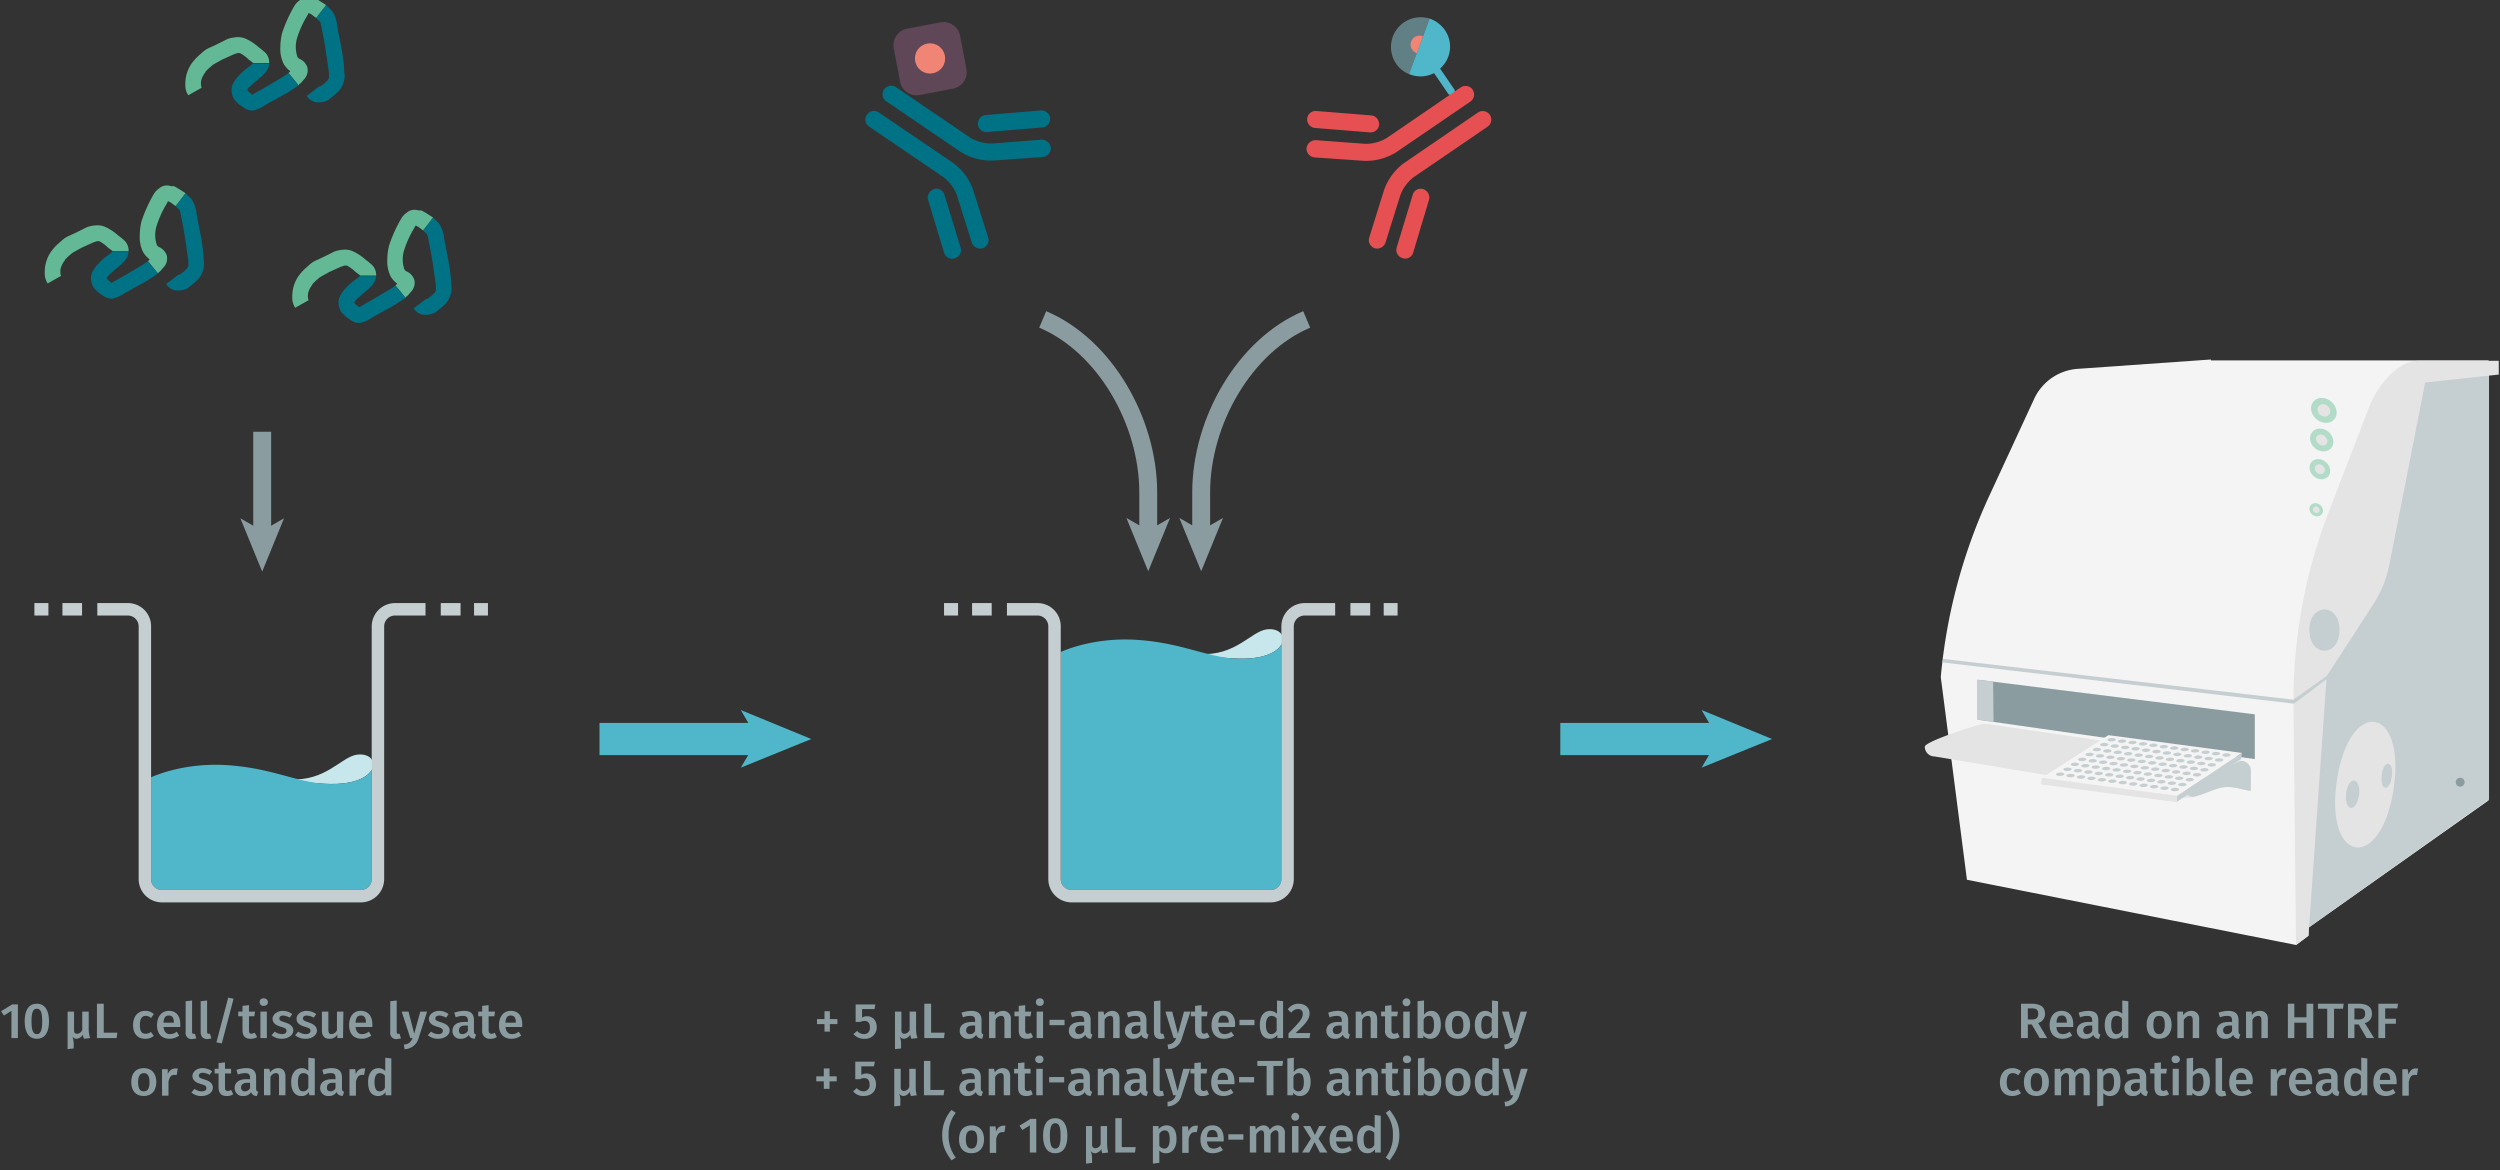 <svg id="Calque_1" data-name="Calque 1" xmlns="http://www.w3.org/2000/svg" xmlns:xlink="http://www.w3.org/1999/xlink" viewBox="0 0 698.9 327.2"><rect x="0" y="0" width="698.9" height="327.2" fill="#333333" stroke="none"/><defs><symbol id="fluorophore-donor-cryptate2_2" data-name="fluorophore-donor-cryptate2 2" viewBox="0 0 17.3 25.5"><path d="M1.8,3.3,7.7,7.5l2,1.4,6.2,4.4a8.7,8.7,0,0,1-6.2,3.9v7.2a1.1,1.1,0,0,1-2.2,0V17.1A8.5,8.5,0,0,1,0,8.6,8.9,8.9,0,0,1,1.8,3.3Z" fill="#4fb7c9"/><path d="M1.8,3.3A8.8,8.8,0,0,1,8.6,0a8.7,8.7,0,0,1,8.7,8.6,8.2,8.2,0,0,1-1.4,4.7Z" fill="#8fcfd9" opacity="0.5"/><path d="M6.3,6.5A2.7,2.7,0,0,1,8.5,5.3a2.6,2.6,0,0,1,2.6,2.6,3.4,3.4,0,0,1-.5,1.7" fill="#f08576"/></symbol><symbol id="antibody-red_2" data-name="antibody-red 2" viewBox="0 0 51.3 50.3"><path d="M21.2,50.3a2.5,2.5,0,0,1-2.5-2.5V21.5a12.1,12.1,0,0,0-2.1-6L7.5,4.1A2.7,2.7,0,0,1,8,.5a2.6,2.6,0,0,1,3.5.5l9,11.4a16.7,16.7,0,0,1,3.2,9.1V47.8A2.5,2.5,0,0,1,21.2,50.3Z" fill="#e75052"/><path d="M12.6,22.5a2.5,2.5,0,0,1-1.9-.9L.6,9.1A2.5,2.5,0,0,1,.9,5.6a2.5,2.5,0,0,1,3.5.3L14.6,18.5a2.5,2.5,0,0,1-.4,3.5A3,3,0,0,1,12.6,22.5Z" fill="#e75052"/><path d="M30.1,50.3a2.5,2.5,0,0,1-2.5-2.5V21.5a16.7,16.7,0,0,1,3.2-9.1L39.8,1A2.5,2.5,0,0,1,43.3.5a2.6,2.6,0,0,1,.4,3.6l-9,11.4a12.1,12.1,0,0,0-2.1,6V47.8A2.5,2.5,0,0,1,30.1,50.3Z" fill="#e75052"/><path d="M38.6,22.5a2.7,2.7,0,0,1-1.5-.5,2.4,2.4,0,0,1-.4-3.5L46.8,5.9a2.5,2.5,0,0,1,3.5-.3,2.4,2.4,0,0,1,.4,3.5L40.6,21.6A2.5,2.5,0,0,1,38.6,22.5Z" fill="#e75052"/></symbol><symbol id="fluorophore-acceptor-d2_2" data-name="fluorophore-acceptor-d2 2" viewBox="0 0 23.7 23.7"><path d="M22.3,15.3l-7,7a4.9,4.9,0,0,1-6.9,0l-7-7a4.9,4.9,0,0,1,0-6.9l7-7a4.9,4.9,0,0,1,6.9,0l7,7A4.9,4.9,0,0,1,22.3,15.3Z" fill="#a06590" opacity="0.4"/><circle cx="11.8" cy="11.8" r="4.4" fill="#f08576"/></symbol><symbol id="antibody-blue_2" data-name="antibody-blue 2" viewBox="0 0 51.3 50.3"><path d="M21.2,50.3a2.5,2.5,0,0,1-2.5-2.5V21.5a12.1,12.1,0,0,0-2.1-6L7.5,4.1A2.7,2.7,0,0,1,8,.5a2.6,2.6,0,0,1,3.5.5l9,11.4a16.7,16.7,0,0,1,3.2,9.1V47.8A2.5,2.5,0,0,1,21.2,50.3Z" fill="#007286"/><path d="M12.6,22.5a2.5,2.5,0,0,1-1.9-.9L.6,9.1A2.5,2.5,0,0,1,.9,5.6a2.5,2.5,0,0,1,3.5.3L14.6,18.5a2.5,2.5,0,0,1-.4,3.5A3,3,0,0,1,12.6,22.5Z" fill="#007286"/><path d="M30.1,50.3a2.5,2.5,0,0,1-2.5-2.5V21.5a16.7,16.7,0,0,1,3.2-9.1L39.8,1A2.5,2.5,0,0,1,43.3.5a2.6,2.6,0,0,1,.4,3.6l-9,11.4a12.1,12.1,0,0,0-2.1,6V47.8A2.5,2.5,0,0,1,30.1,50.3Z" fill="#007286"/><path d="M38.6,22.5a2.7,2.7,0,0,1-1.5-.5,2.4,2.4,0,0,1-.4-3.5L46.8,5.9a2.5,2.5,0,0,1,3.5-.3,2.4,2.4,0,0,1,.4,3.5L40.6,21.6A2.5,2.5,0,0,1,38.6,22.5Z" fill="#007286"/></symbol><symbol id="well-b-2--4" data-name="well-b-2--4" viewBox="0 0 258.8 170.8"><path d="M184.1,86.5c-9,1.2-17.8,15.5-38.6,14,7.7,1.8,22,3.4,30.7,2.4C198.5,100.3,196.8,84.9,184.1,86.5Z" fill="#c7e7ec"/><path d="M66.6,157.5a6.2,6.2,0,0,0,6.1,6.2H186.4a6.1,6.1,0,0,0,6.1-6.2V95.1c-1.8,3.4-7,6.7-16.3,7.8-22.3,2.6-36.4-8.8-67.6-10.5-21.8-1.1-37.5,5-42,7Z" fill="#4fb7c9"/><path d="M186.4,170.8H72.7a13.3,13.3,0,0,1-13.2-13.3V13.2a6.2,6.2,0,0,0-6.1-6.1H35.9V0H53.4A13.2,13.2,0,0,1,66.6,13.2V157.5a6.2,6.2,0,0,0,6.1,6.2H186.4a6.1,6.1,0,0,0,6.1-6.2V13.2A13.3,13.3,0,0,1,205.8,0h17.4V7.1H205.8a6.2,6.2,0,0,0-6.2,6.1V157.5A13.3,13.3,0,0,1,186.4,170.8Z" fill="#c5ced0"/><rect x="231.9" width="11.3" height="7.1" fill="#c5ced0"/><rect x="250.9" width="8" height="7.1" fill="#c5ced0"/><rect x="16" width="11.2" height="7.1" fill="#c5ced0"/><rect width="8" height="7.1" fill="#c5ced0"/></symbol><symbol id="well-b-4--4" data-name="well-b-4--4" viewBox="0 0 258.8 170.8"><path d="M184.1,15c-9,1.2-17.8,15.5-38.6,14,7.7,1.8,22,3.4,30.7,2.4C198.5,28.8,196.8,13.4,184.1,15Z" fill="#c7e7ec"/><path d="M66.6,157.5a6.2,6.2,0,0,0,6.1,6.2H186.4a6.1,6.1,0,0,0,6.1-6.2V23.6c-1.8,3.4-7,6.7-16.3,7.8-22.3,2.6-36.4-8.8-67.6-10.5-21.8-1.1-37.5,5-42,7Z" fill="#4fb7c9"/><path d="M186.4,170.8H72.7a13.3,13.3,0,0,1-13.2-13.3V13.2a6.2,6.2,0,0,0-6.1-6.1H35.9V0H53.4A13.2,13.2,0,0,1,66.6,13.2V157.5a6.2,6.2,0,0,0,6.1,6.2H186.4a6.1,6.1,0,0,0,6.1-6.2V13.2A13.3,13.3,0,0,1,205.8,0h17.4V7.1H205.8a6.2,6.2,0,0,0-6.2,6.1V157.5A13.3,13.3,0,0,1,186.4,170.8Z" fill="#c5ced0"/><rect x="231.9" width="11.3" height="7.1" fill="#c5ced0"/><rect x="250.9" width="8" height="7.1" fill="#c5ced0"/><rect x="16" width="11.2" height="7.1" fill="#c5ced0"/><rect width="8" height="7.1" fill="#c5ced0"/></symbol><symbol id="consumable-plate-white-well_2" data-name="consumable-plate-white-well 2" viewBox="0 0 93.2 38.8"><path d="M91.2,24C83.7,34.4,57.6,40.8,33,38.3S-5.5,25.3,2,14.9,35.6-2,60.2.5A77,77,0,0,1,79.4,4.8C91.3,9.4,96.4,16.7,91.2,24Z" fill="#c5ced0"/></symbol><symbol id="equipment-reader-PKI-EnVision" data-name="equipment-reader-PKI-EnVision" viewBox="0 0 129.4 132"><path d="M64.5.2V0L34.6,2.1A11.7,11.7,0,0,0,24.6,9l-10,21.6a124.1,124.1,0,0,0-11,41l5.9,45.7L83.7,132l2.8-2.1v-1.8l40.6-28.7V.2Z" fill="#f5f4f5"/><path d="M86.5,128.1V75.2a121.6,121.6,0,0,1,7.1-41.8l7.8-22.5a11.9,11.9,0,0,1,9.3-7.7L127.2.6V99.2Z" fill="#c5ced0"/><path d="M121.7,95.3a1,1,0,0,1-2,0A1,1,0,0,1,121.7,95.3Z" fill="#8b9ca0"/><path d="M105.7,96.8c-2.9,18.9-15.6,16.9-12.8-1.9S108.5,77.9,105.7,96.8Z" fill="#e5e4e4"/><path d="M112.8,5.2l-3.7,18.9-4.3,21.8a25.9,25.9,0,0,1-3.7,9.3L90.6,71.4l-4.1,58.5L83.7,132l-.6-54.8A119.1,119.1,0,0,1,91.2,34l8.9-23.1c1.3-3.5,4.4-8.1,8.2-9.9a7.1,7.1,0,0,1,3.2-.7h17.9V3.4Z" fill="#e5e4e4"/><polygon points="74.4 80 74.4 90.1 11.9 81.2 11.9 72.2 74.4 80" fill="#8b9ca0"/><polygon points="15.5 81.7 11.9 81.2 11.9 72.2 15.4 72.6 15.5 81.7" fill="#c5ced0"/><path d="M71.2,90.5,13.6,82.1c-1.2,0-13.6,4-13.6,5.2H0a2.2,2.2,0,0,0,2.2,2.2l54.1,9c1.8.2,2.6.5,4.5.1s4.8-2,6.9-2.2,5.8,1.1,5.8.8V92.7A2.2,2.2,0,0,0,71.2,90.5Z" fill="#e5e4e4"/><path d="M58.5,96.5c-.9.4,1,2.2,2,2.1a7.4,7.4,0,0,0,1.4-.4c1.6-.4,3.7-1.6,5.8-1.8s5.8,1.1,5.8.8V92.7a2.2,2.2,0,0,0-2.3-2.2Z" fill="#c5ced0"/><polygon points="90.7 72 83.2 77.6 4 68.3 4.1 67.5 83.1 76.7 90.8 71.2 90.7 72" fill="#c5ced0"/><path d="M93.5,61c0,6.2-6.8,6.2-6.8,0S93.5,54.8,93.5,61Z" fill="#c5ced0"/><path d="M105.3,94c-.5,3.6-2.7,3.3-2.3-.3S105.8,90.4,105.3,94Z" fill="#c5ced0"/><path d="M97.9,98.2c-.6,4.1-3.4,3.7-2.9-.4S98.4,94.1,97.9,98.2Z" fill="#c5ced0"/><ellipse cx="89.9" cy="11.4" rx="2.6" ry="3.1" transform="translate(22.7 72.2) rotate(-49.3)" fill="#b3dcc8"/><ellipse cx="89.9" cy="11.4" rx="1.3" ry="1.5" transform="translate(22.7 72.2) rotate(-49.3)" fill="#e5e4e4"/><ellipse cx="89.5" cy="18.1" rx="2.4" ry="2.8" transform="translate(17.4 74.2) rotate(-49.3)" fill="#b3dcc8"/><ellipse cx="89.5" cy="18.1" rx="1.1" ry="1.4" transform="translate(17.4 74.2) rotate(-49.3)" fill="#e5e4e4"/><ellipse cx="89" cy="24.7" rx="2.1" ry="2.5" transform="translate(12.3 76.1) rotate(-49.3)" fill="#b3dcc8"/><ellipse cx="89" cy="24.7" rx="1" ry="1.2" transform="translate(12.3 76.1) rotate(-49.3)" fill="#e5e4e4"/><ellipse cx="88.2" cy="33.8" rx="1.4" ry="1.6" transform="translate(5.1 78.7) rotate(-49.3)" fill="#b3dcc8"/><ellipse cx="88.2" cy="33.8" rx="0.7" ry="0.8" transform="translate(5.1 78.7) rotate(-49.3)" fill="#e5e4e4"/><polygon points="56.9 98.4 71.5 88.7 41.4 84.7 26.4 94.3 56.9 98.4" fill="#f5f4f5"/><polygon points="56.7 99.8 71.3 90.1 71.5 88.7 56.9 98.4 56.7 99.8" fill="#c5ced0"/><polygon points="26.2 95.8 26.4 94.3 56.9 98.4 56.7 99.8 26.2 95.8" fill="#e5e4e4"/><use width="93.2" height="38.84" transform="matrix(0.02, 0, 0, 0.02, 41.19, 85.33)" xlink:href="#consumable-plate-white-well_2"/><use width="93.2" height="38.84" transform="matrix(0.02, 0, 0, 0.02, 39.53, 86.44)" xlink:href="#consumable-plate-white-well_2"/><use width="93.2" height="38.84" transform="matrix(0.02, 0, 0, 0.02, 37.87, 87.55)" xlink:href="#consumable-plate-white-well_2"/><use width="93.2" height="38.84" transform="matrix(0.02, 0, 0, 0.02, 36.22, 88.66)" xlink:href="#consumable-plate-white-well_2"/><use width="93.2" height="38.84" transform="matrix(0.02, 0, 0, 0.02, 34.56, 89.77)" xlink:href="#consumable-plate-white-well_2"/><use width="93.2" height="38.84" transform="matrix(0.02, 0, 0, 0.02, 32.9, 90.89)" xlink:href="#consumable-plate-white-well_2"/><use width="93.2" height="38.84" transform="matrix(0.02, 0, 0, 0.02, 31.24, 92)" xlink:href="#consumable-plate-white-well_2"/><use width="93.2" height="38.84" transform="matrix(0.02, 0, 0, 0.02, 29.58, 93.11)" xlink:href="#consumable-plate-white-well_2"/><use width="93.2" height="38.84" transform="matrix(0.02, 0, 0, 0.02, 43.54, 85.65)" xlink:href="#consumable-plate-white-well_2"/><use width="93.2" height="38.84" transform="matrix(0.02, 0, 0, 0.02, 41.88, 86.76)" xlink:href="#consumable-plate-white-well_2"/><use width="93.2" height="38.84" transform="matrix(0.02, 0, 0, 0.02, 40.23, 87.87)" xlink:href="#consumable-plate-white-well_2"/><use width="93.2" height="38.84" transform="matrix(0.02, 0, 0, 0.02, 38.57, 88.98)" xlink:href="#consumable-plate-white-well_2"/><use width="93.2" height="38.84" transform="matrix(0.02, 0, 0, 0.02, 36.91, 90.09)" xlink:href="#consumable-plate-white-well_2"/><use width="93.2" height="38.84" transform="matrix(0.02, 0, 0, 0.02, 35.25, 91.2)" xlink:href="#consumable-plate-white-well_2"/><use width="93.2" height="38.84" transform="matrix(0.02, 0, 0, 0.02, 33.6, 92.31)" xlink:href="#consumable-plate-white-well_2"/><use width="93.2" height="38.84" transform="matrix(0.02, 0, 0, 0.02, 31.94, 93.42)" xlink:href="#consumable-plate-white-well_2"/><use width="93.2" height="38.84" transform="matrix(0.02, 0, 0, 0.02, 45.89, 85.96)" xlink:href="#consumable-plate-white-well_2"/><use width="93.2" height="38.84" transform="matrix(0.02, 0, 0, 0.02, 44.24, 87.07)" xlink:href="#consumable-plate-white-well_2"/><use width="93.2" height="38.84" transform="matrix(0.02, 0, 0, 0.02, 42.58, 88.18)" xlink:href="#consumable-plate-white-well_2"/><use width="93.2" height="38.84" transform="matrix(0.02, 0, 0, 0.02, 40.92, 89.29)" xlink:href="#consumable-plate-white-well_2"/><use width="93.2" height="38.84" transform="matrix(0.02, 0, 0, 0.02, 39.26, 90.4)" xlink:href="#consumable-plate-white-well_2"/><use width="93.2" height="38.84" transform="matrix(0.02, 0, 0, 0.02, 37.61, 91.51)" xlink:href="#consumable-plate-white-well_2"/><use width="93.2" height="38.84" transform="matrix(0.02, 0, 0, 0.02, 35.95, 92.62)" xlink:href="#consumable-plate-white-well_2"/><use width="93.2" height="38.84" transform="matrix(0.02, 0, 0, 0.02, 34.29, 93.74)" xlink:href="#consumable-plate-white-well_2"/><use width="93.2" height="38.84" transform="matrix(0.02, 0, 0, 0.02, 48.25, 86.27)" xlink:href="#consumable-plate-white-well_2"/><use width="93.2" height="38.84" transform="matrix(0.02, 0, 0, 0.02, 46.59, 87.38)" xlink:href="#consumable-plate-white-well_2"/><use width="93.2" height="38.84" transform="matrix(0.02, 0, 0, 0.02, 44.93, 88.5)" xlink:href="#consumable-plate-white-well_2"/><use width="93.2" height="38.84" transform="matrix(0.02, 0, 0, 0.02, 43.27, 89.61)" xlink:href="#consumable-plate-white-well_2"/><use width="93.2" height="38.84" transform="matrix(0.02, 0, 0, 0.02, 41.62, 90.72)" xlink:href="#consumable-plate-white-well_2"/><use width="93.2" height="38.84" transform="matrix(0.02, 0, 0, 0.02, 39.96, 91.83)" xlink:href="#consumable-plate-white-well_2"/><use width="93.2" height="38.84" transform="matrix(0.02, 0, 0, 0.02, 38.3, 92.94)" xlink:href="#consumable-plate-white-well_2"/><use width="93.2" height="38.84" transform="matrix(0.02, 0, 0, 0.02, 36.64, 94.05)" xlink:href="#consumable-plate-white-well_2"/><use width="93.2" height="38.84" transform="matrix(0.02, 0, 0, 0.02, 50.6, 86.59)" xlink:href="#consumable-plate-white-well_2"/><use width="93.2" height="38.84" transform="matrix(0.02, 0, 0, 0.02, 48.94, 87.7)" xlink:href="#consumable-plate-white-well_2"/><use width="93.2" height="38.84" transform="matrix(0.02, 0, 0, 0.02, 47.29, 88.81)" xlink:href="#consumable-plate-white-well_2"/><use width="93.2" height="38.84" transform="matrix(0.02, 0, 0, 0.02, 45.63, 89.92)" xlink:href="#consumable-plate-white-well_2"/><use width="93.2" height="38.84" transform="matrix(0.02, 0, 0, 0.02, 43.97, 91.03)" xlink:href="#consumable-plate-white-well_2"/><use width="93.2" height="38.84" transform="matrix(0.02, 0, 0, 0.02, 42.31, 92.14)" xlink:href="#consumable-plate-white-well_2"/><use width="93.2" height="38.84" transform="matrix(0.02, 0, 0, 0.02, 40.65, 93.25)" xlink:href="#consumable-plate-white-well_2"/><use width="93.2" height="38.84" transform="matrix(0.02, 0, 0, 0.02, 39, 94.36)" xlink:href="#consumable-plate-white-well_2"/><use width="93.2" height="38.84" transform="matrix(0.02, 0, 0, 0.02, 52.95, 86.9)" xlink:href="#consumable-plate-white-well_2"/><use width="93.2" height="38.84" transform="matrix(0.02, 0, 0, 0.02, 51.3, 88.01)" xlink:href="#consumable-plate-white-well_2"/><use width="93.2" height="38.84" transform="matrix(0.02, 0, 0, 0.02, 49.64, 89.12)" xlink:href="#consumable-plate-white-well_2"/><use width="93.2" height="38.84" transform="matrix(0.02, 0, 0, 0.02, 47.98, 90.23)" xlink:href="#consumable-plate-white-well_2"/><use width="93.2" height="38.84" transform="matrix(0.02, 0, 0, 0.02, 46.32, 91.35)" xlink:href="#consumable-plate-white-well_2"/><use width="93.2" height="38.84" transform="matrix(0.02, 0, 0, 0.02, 44.67, 92.46)" xlink:href="#consumable-plate-white-well_2"/><use width="93.2" height="38.84" transform="matrix(0.02, 0, 0, 0.02, 43.01, 93.57)" xlink:href="#consumable-plate-white-well_2"/><use width="93.2" height="38.84" transform="matrix(0.02, 0, 0, 0.02, 41.35, 94.68)" xlink:href="#consumable-plate-white-well_2"/><use width="93.2" height="38.84" transform="matrix(0.02, 0, 0, 0.02, 55.31, 87.22)" xlink:href="#consumable-plate-white-well_2"/><use width="93.2" height="38.84" transform="matrix(0.02, 0, 0, 0.02, 53.65, 88.33)" xlink:href="#consumable-plate-white-well_2"/><use width="93.2" height="38.84" transform="matrix(0.02, 0, 0, 0.02, 51.99, 89.44)" xlink:href="#consumable-plate-white-well_2"/><use width="93.2" height="38.84" transform="matrix(0.02, 0, 0, 0.02, 50.33, 90.55)" xlink:href="#consumable-plate-white-well_2"/><use width="93.2" height="38.84" transform="matrix(0.02, 0, 0, 0.02, 48.68, 91.66)" xlink:href="#consumable-plate-white-well_2"/><use width="93.2" height="38.84" transform="matrix(0.02, 0, 0, 0.02, 47.02, 92.77)" xlink:href="#consumable-plate-white-well_2"/><use width="93.2" height="38.84" transform="matrix(0.02, 0, 0, 0.02, 45.36, 93.88)" xlink:href="#consumable-plate-white-well_2"/><use width="93.2" height="38.84" transform="matrix(0.02, 0, 0, 0.02, 43.7, 94.99)" xlink:href="#consumable-plate-white-well_2"/><use width="93.2" height="38.84" transform="matrix(0.02, 0, 0, 0.02, 57.66, 87.53)" xlink:href="#consumable-plate-white-well_2"/><use width="93.2" height="38.84" transform="matrix(0.02, 0, 0, 0.02, 56, 88.64)" xlink:href="#consumable-plate-white-well_2"/><use width="93.2" height="38.84" transform="matrix(0.02, 0, 0, 0.02, 54.34, 89.75)" xlink:href="#consumable-plate-white-well_2"/><use width="93.2" height="38.84" transform="matrix(0.02, 0, 0, 0.02, 52.69, 90.86)" xlink:href="#consumable-plate-white-well_2"/><use width="93.2" height="38.84" transform="matrix(0.02, 0, 0, 0.02, 51.03, 91.97)" xlink:href="#consumable-plate-white-well_2"/><use width="93.2" height="38.84" transform="matrix(0.02, 0, 0, 0.02, 49.37, 93.08)" xlink:href="#consumable-plate-white-well_2"/><use width="93.2" height="38.84" transform="matrix(0.02, 0, 0, 0.02, 47.71, 94.2)" xlink:href="#consumable-plate-white-well_2"/><use width="93.2" height="38.84" transform="matrix(0.02, 0, 0, 0.02, 46.06, 95.31)" xlink:href="#consumable-plate-white-well_2"/><use width="93.2" height="38.84" transform="matrix(0.02, 0, 0, 0.02, 60.01, 87.84)" xlink:href="#consumable-plate-white-well_2"/><use width="93.2" height="38.84" transform="matrix(0.02, 0, 0, 0.02, 58.36, 88.96)" xlink:href="#consumable-plate-white-well_2"/><use width="93.2" height="38.84" transform="matrix(0.02, 0, 0, 0.02, 56.7, 90.07)" xlink:href="#consumable-plate-white-well_2"/><use width="93.2" height="38.84" transform="matrix(0.02, 0, 0, 0.02, 55.04, 91.18)" xlink:href="#consumable-plate-white-well_2"/><use width="93.2" height="38.84" transform="matrix(0.02, 0, 0, 0.02, 53.38, 92.29)" xlink:href="#consumable-plate-white-well_2"/><use width="93.2" height="38.84" transform="matrix(0.02, 0, 0, 0.02, 51.72, 93.4)" xlink:href="#consumable-plate-white-well_2"/><use width="93.2" height="38.84" transform="matrix(0.02, 0, 0, 0.02, 50.07, 94.51)" xlink:href="#consumable-plate-white-well_2"/><use width="93.2" height="38.84" transform="matrix(0.02, 0, 0, 0.02, 48.41, 95.62)" xlink:href="#consumable-plate-white-well_2"/><use width="93.2" height="38.84" transform="matrix(0.02, 0, 0, 0.02, 62.37, 88.16)" xlink:href="#consumable-plate-white-well_2"/><use width="93.2" height="38.84" transform="matrix(0.02, 0, 0, 0.02, 60.71, 89.27)" xlink:href="#consumable-plate-white-well_2"/><use width="93.2" height="38.84" transform="matrix(0.02, 0, 0, 0.02, 59.05, 90.38)" xlink:href="#consumable-plate-white-well_2"/><use width="93.2" height="38.84" transform="matrix(0.02, 0, 0, 0.02, 57.39, 91.49)" xlink:href="#consumable-plate-white-well_2"/><use width="93.2" height="38.84" transform="matrix(0.02, 0, 0, 0.02, 55.74, 92.6)" xlink:href="#consumable-plate-white-well_2"/><use width="93.2" height="38.84" transform="matrix(0.02, 0, 0, 0.02, 54.08, 93.71)" xlink:href="#consumable-plate-white-well_2"/><use width="93.2" height="38.84" transform="matrix(0.02, 0, 0, 0.02, 52.42, 94.82)" xlink:href="#consumable-plate-white-well_2"/><use width="93.2" height="38.84" transform="matrix(0.02, 0, 0, 0.02, 50.76, 95.93)" xlink:href="#consumable-plate-white-well_2"/><use width="93.2" height="38.84" transform="matrix(0.02, 0, 0, 0.02, 64.72, 88.47)" xlink:href="#consumable-plate-white-well_2"/><use width="93.2" height="38.84" transform="matrix(0.02, 0, 0, 0.02, 63.06, 89.58)" xlink:href="#consumable-plate-white-well_2"/><use width="93.2" height="38.84" transform="matrix(0.02, 0, 0, 0.02, 61.4, 90.69)" xlink:href="#consumable-plate-white-well_2"/><use width="93.2" height="38.84" transform="matrix(0.02, 0, 0, 0.02, 59.75, 91.81)" xlink:href="#consumable-plate-white-well_2"/><use width="93.2" height="38.84" transform="matrix(0.02, 0, 0, 0.02, 58.09, 92.92)" xlink:href="#consumable-plate-white-well_2"/><use width="93.2" height="38.84" transform="matrix(0.02, 0, 0, 0.02, 56.43, 94.03)" xlink:href="#consumable-plate-white-well_2"/><use width="93.2" height="38.84" transform="matrix(0.02, 0, 0, 0.02, 54.77, 95.14)" xlink:href="#consumable-plate-white-well_2"/><use width="93.2" height="38.84" transform="matrix(0.02, 0, 0, 0.02, 53.12, 96.25)" xlink:href="#consumable-plate-white-well_2"/><use width="93.2" height="38.84" transform="matrix(0.02, 0, 0, 0.02, 67.07, 88.79)" xlink:href="#consumable-plate-white-well_2"/><use width="93.2" height="38.84" transform="matrix(0.02, 0, 0, 0.02, 65.41, 89.9)" xlink:href="#consumable-plate-white-well_2"/><use width="93.2" height="38.84" transform="matrix(0.02, 0, 0, 0.02, 63.76, 91.01)" xlink:href="#consumable-plate-white-well_2"/><use width="93.2" height="38.84" transform="matrix(0.02, 0, 0, 0.02, 62.1, 92.12)" xlink:href="#consumable-plate-white-well_2"/><use width="93.2" height="38.84" transform="matrix(0.02, 0, 0, 0.02, 60.44, 93.23)" xlink:href="#consumable-plate-white-well_2"/><use width="93.2" height="38.84" transform="matrix(0.02, 0, 0, 0.02, 58.78, 94.34)" xlink:href="#consumable-plate-white-well_2"/><use width="93.2" height="38.84" transform="matrix(0.02, 0, 0, 0.02, 57.13, 95.45)" xlink:href="#consumable-plate-white-well_2"/><use width="93.2" height="38.84" transform="matrix(0.02, 0, 0, 0.02, 55.47, 96.56)" xlink:href="#consumable-plate-white-well_2"/></symbol><symbol id="assay-aggregated-one" data-name="assay-aggregated-one" viewBox="0 0 27.2 19.4"><path d="M24,1.4l1,1a5.1,5.1,0,0,1,.7,1.5A5.2,5.2,0,0,1,25.9,5l.2,1.1c.3,1.5.6,2.9.8,4.4a17.9,17.9,0,0,1,.2,2.3,3.3,3.3,0,0,1,0,1.4,4.6,4.6,0,0,1-.7,1.6,7.5,7.5,0,0,1-.9.9l-1.1.9a3.8,3.8,0,0,1-1.9.4,2.3,2.3,0,0,1-1.8-1.1l2.1-1.6H23l.7-.5.6-.6.2-.4V13l-.3-2.1c-.2-1.4-.4-2.8-.7-4.3l-.2-1a8.7,8.7,0,0,0-.2-1c-.1-.3-.1-.4-.3-.5l-.5-.5Z" fill="#007286"/><path d="M17.6,13l.3-.3h0a4.3,4.3,0,0,1-1.1-1.2,5.7,5.7,0,0,1-.6-2.8,10.7,10.7,0,0,1,.3-2.5,24.3,24.3,0,0,1,1.9-4.3l.3-.5a3,3,0,0,1,.8-.8,2,2,0,0,1,2-.4H22l.4.2.5.3,1.1.7L22.3,3.6,21.5,3l-.4-.2H21l-.2.4a17.2,17.2,0,0,0-1.7,3.7,5.3,5.3,0,0,0,0,3.3.8.8,0,0,0,.4.4A2.4,2.4,0,0,1,20.8,12a2.2,2.2,0,0,1-.4,1.9l-.7.8c-.1.1-.3.2-.4.4Z" fill="#63b995"/><path d="M14.3,11.3a2.4,2.4,0,0,1-.5,1.4c0,.1-.1.2-.2.3l-.2.2-.3.3-1.3,1.1-1,.9a.8.8,0,0,0-.2.4h0s-.1,0,0,.1l.3.3.5.4h0l3-1.7c1.1-.7,2.3-1.3,3.2-2l1.7,2.1a29.1,29.1,0,0,1-3.6,2.2l-1.8,1-.8.5-.6.3-.9.3a2.6,2.6,0,0,1-1.5-.4l-.9-.6-.8-.8a3.4,3.4,0,0,1-.5-1.4,2.4,2.4,0,0,1,.3-1.5,7,7,0,0,1,.6-.9,15.9,15.9,0,0,1,1.3-1.3l1.2-.9.2-.2h2.8Z" fill="#007286"/><path d="M.5,16.8A3,3,0,0,1,0,15.1a7.1,7.1,0,0,1,.1-1.4,6.2,6.2,0,0,1,1.1-2.5l.5-.6.4-.4L3,9.4a4.1,4.1,0,0,1,1.1-.7l1.1-.5,2-1a5.7,5.7,0,0,1,1.5-.3,3.2,3.2,0,0,1,1.7.3,8.5,8.5,0,0,1,2.1,1.4l.4.3.6.5a2.4,2.4,0,0,1,.8,1.9H11.6l-.8-.6A6.3,6.3,0,0,0,9.3,9.6H8.9l-.6.2-2,.9-.9.5-.7.4-.7.6-.4.4c-.1.1-.2.2-.2.3a3.7,3.7,0,0,0-.7,1.4c-.1.5,0,1.2.1,1.2Z" fill="#63b995"/></symbol></defs><path d="M5,290.2H3.2v-7.6l-2.1,1.3-.8-1.2,3.1-1.9H5Z" fill="#8b9ca0"/><path d="M13.7,285.5c0,3.2-1.2,4.9-3.4,4.9s-3.4-1.7-3.4-4.9,1.2-4.9,3.4-4.9S13.7,282.4,13.7,285.5Zm-4.9,0c0,2.7.5,3.6,1.5,3.6s1.5-.9,1.5-3.6-.5-3.5-1.5-3.5S8.8,282.9,8.8,285.5Z" fill="#8b9ca0"/><path d="M23.5,290.4a2.4,2.4,0,0,1-.3-1.2,2.3,2.3,0,0,1-1.7,1.2,1.4,1.4,0,0,1-1.3-.7,5.4,5.4,0,0,1,.4,2v1.4l-1.7.2V282.8h1.8V288c0,.7.3,1,.8,1a1.6,1.6,0,0,0,1.5-1.1v-5.1h1.8v4.9a7.6,7.6,0,0,0,.4,2.5Z" fill="#8b9ca0"/><path d="M29,288.7h3.8l-.2,1.5H27.1v-9.6H29Z" fill="#8b9ca0"/><path d="M43,283.5l-.8,1.1a2,2,0,0,0-1.5-.6c-1,0-1.6.8-1.6,2.6s.6,2.4,1.6,2.4a2.7,2.7,0,0,0,1.5-.5l.8,1.1a3.6,3.6,0,0,1-2.4.8c-2.1,0-3.4-1.4-3.4-3.8s1.3-4,3.4-4A3.4,3.4,0,0,1,43,283.5Z" fill="#8b9ca0"/><path d="M50.4,287.1H45.7c.2,1.5.9,2,1.8,2a2.8,2.8,0,0,0,1.9-.7l.7,1.1a4.6,4.6,0,0,1-2.7.9c-2.3,0-3.5-1.5-3.5-3.8s1.2-4,3.3-4,3.2,1.4,3.2,3.8Zm-1.8-1.3c0-1.2-.4-1.9-1.4-1.9s-1.4.6-1.5,2h2.9Z" fill="#8b9ca0"/><path d="M51.9,288.5v-8.6l1.8-.2v8.8c0,.3.1.5.4.5h.4l.4,1.3-1.2.2A1.7,1.7,0,0,1,51.9,288.5Z" fill="#8b9ca0"/><path d="M56.1,288.5v-8.6l1.8-.2v8.8c0,.3.1.5.4.5h.4l.4,1.3-1.2.2C56.7,290.4,56.1,289.8,56.1,288.5Z" fill="#8b9ca0"/><path d="M65.3,279.2,62,291.7l-1.5-.3,3.3-12.5Z" fill="#8b9ca0"/><path d="M71.9,289.9a3.2,3.2,0,0,1-1.9.5c-1.5,0-2.2-.8-2.2-2.4v-3.9H66.6v-1.3h1.2v-1.6l1.8-.2v1.8h1.7l-.2,1.3H69.6V288c0,.7.2,1,.8,1l.8-.3Z" fill="#8b9ca0"/><path d="M74.9,280.2c0,.6-.5,1-1.2,1a1,1,0,0,1-1.1-1,1,1,0,0,1,1.1-1.1A1.1,1.1,0,0,1,74.9,280.2Zm-.3,10H72.8v-7.4h1.8Z" fill="#8b9ca0"/><path d="M81.7,283.5l-.7,1a4.3,4.3,0,0,0-1.8-.6c-.7,0-1.1.3-1.1.8s.2.7,1.5,1.1,2.4,1,2.4,2.3-1.5,2.3-3.2,2.3a4.4,4.4,0,0,1-2.9-1l.9-1a3.7,3.7,0,0,0,2,.7c.8,0,1.3-.3,1.3-.9s-.3-.8-1.7-1.2-2.2-1.1-2.2-2.2,1.2-2.2,2.9-2.2A4.3,4.3,0,0,1,81.7,283.5Z" fill="#8b9ca0"/><path d="M88.4,283.5l-.7,1a4.2,4.2,0,0,0-1.9-.6c-.7,0-1.1.3-1.1.8s.3.7,1.5,1.1,2.4,1,2.4,2.3-1.4,2.3-3.1,2.3a4.5,4.5,0,0,1-3-1l.9-1a3.7,3.7,0,0,0,2,.7c.8,0,1.4-.3,1.4-.9s-.3-.8-1.7-1.2-2.2-1.1-2.2-2.2,1.1-2.2,2.8-2.2A4.6,4.6,0,0,1,88.4,283.5Z" fill="#8b9ca0"/><path d="M95.9,290.2H94.3v-1a2.4,2.4,0,0,1-2.2,1.2c-1.4,0-2.1-.8-2.1-2.3v-5.3h1.8v5.1c0,.9.3,1.2.9,1.2a1.8,1.8,0,0,0,1.5-1.1v-5.2h1.8Z" fill="#8b9ca0"/><path d="M104.1,287.1H99.4c.2,1.5.9,2,1.8,2a3,3,0,0,0,1.9-.7l.7,1.1a4.6,4.6,0,0,1-2.7.9c-2.3,0-3.5-1.5-3.5-3.8s1.1-4,3.2-4,3.3,1.4,3.3,3.8Zm-1.8-1.3c0-1.2-.4-1.9-1.4-1.9s-1.4.6-1.5,2h2.9Z" fill="#8b9ca0"/><path d="M109.1,288.5v-8.6l1.8-.2v8.8c0,.3.1.5.4.5h.4l.4,1.3-1.2.2A1.7,1.7,0,0,1,109.1,288.5Z" fill="#8b9ca0"/><path d="M117,290.3a4.1,4.1,0,0,1-3.9,3l-.2-1.3a2.4,2.4,0,0,0,2.4-1.8h-.6l-2.4-7.4h1.9l1.6,6.2,1.7-6.2h1.9Z" fill="#8b9ca0"/><path d="M125.4,283.5l-.7,1a4.3,4.3,0,0,0-1.8-.6c-.7,0-1.2.3-1.2.8s.3.7,1.6,1.1,2.4,1,2.4,2.3-1.5,2.3-3.2,2.3a4.4,4.4,0,0,1-2.9-1l.9-1a3.5,3.5,0,0,0,2,.7c.8,0,1.3-.3,1.3-.9s-.3-.8-1.7-1.2-2.2-1.1-2.2-2.2,1.2-2.2,2.9-2.2A4.3,4.3,0,0,1,125.4,283.5Z" fill="#8b9ca0"/><path d="M133.1,289.2l-.4,1.2c-.8-.1-1.4-.3-1.6-1.1a2.7,2.7,0,0,1-2.3,1.1,2.1,2.1,0,0,1-2.3-2.2c0-1.6,1.2-2.5,3.3-2.5h1v-.4c0-1-.5-1.3-1.4-1.3a5.8,5.8,0,0,0-2,.4l-.4-1.3a8.6,8.6,0,0,1,2.7-.5c2,0,2.8.9,2.8,2.6v3.1C132.5,288.9,132.7,289.1,133.1,289.2Zm-2.3-1v-1.5H130c-1.1,0-1.7.5-1.7,1.3s.3,1.1,1,1.1A1.8,1.8,0,0,0,130.8,288.2Z" fill="#8b9ca0"/><path d="M138.9,289.9a2.9,2.9,0,0,1-1.8.5,2.1,2.1,0,0,1-2.3-2.4v-3.9h-1.1v-1.3h1.1v-1.6l1.8-.2v1.8h1.8l-.2,1.3h-1.6V288c0,.7.3,1,.8,1a1.6,1.6,0,0,0,.9-.3Z" fill="#8b9ca0"/><path d="M146,287.1h-4.7c.2,1.5.9,2,1.9,2a2.7,2.7,0,0,0,1.8-.7l.7,1.1a4.6,4.6,0,0,1-2.7.9c-2.3,0-3.5-1.5-3.5-3.8s1.2-4,3.3-4,3.2,1.4,3.2,3.8Zm-1.8-1.3c0-1.2-.4-1.9-1.4-1.9s-1.4.6-1.5,2h2.9Z" fill="#8b9ca0"/><path d="M43.7,302.5c0,2.4-1.3,3.9-3.5,3.9s-3.5-1.4-3.5-3.9,1.3-3.9,3.5-3.9S43.7,300.1,43.7,302.5Zm-5.1,0c0,1.8.5,2.6,1.6,2.6s1.6-.8,1.6-2.6-.6-2.5-1.6-2.5S38.6,300.8,38.6,302.5Z" fill="#8b9ca0"/><path d="M49.7,298.7l-.3,1.8h-.7c-.9,0-1.3.6-1.6,1.9v3.9H45.3v-7.4h1.6v1.5a2.2,2.2,0,0,1,2-1.7Z" fill="#8b9ca0"/><path d="M59.3,299.5l-.7,1a4.2,4.2,0,0,0-1.9-.6c-.7,0-1.1.3-1.1.8s.3.7,1.6,1.1,2.3,1,2.3,2.3-1.4,2.3-3.1,2.3a4,4,0,0,1-2.9-1l.9-1a3.2,3.2,0,0,0,2,.7c.8,0,1.3-.3,1.3-.9s-.3-.8-1.7-1.2-2.2-1.1-2.2-2.2,1.1-2.2,2.9-2.2A4.5,4.5,0,0,1,59.3,299.5Z" fill="#8b9ca0"/><path d="M65.2,305.9a3,3,0,0,1-1.9.5c-1.4,0-2.2-.8-2.2-2.4v-3.9H60v-1.3h1.1v-1.6l1.8-.2v1.8h1.7v1.3H62.9V304c0,.7.2,1,.8,1a1.6,1.6,0,0,0,.9-.3Z" fill="#8b9ca0"/><path d="M72.2,305.2l-.4,1.2a1.6,1.6,0,0,1-1.6-1.1,2.4,2.4,0,0,1-2.2,1.1,2.2,2.2,0,0,1-2.4-2.2c0-1.6,1.2-2.5,3.3-2.5h1v-.4c0-1-.5-1.3-1.4-1.3a5.8,5.8,0,0,0-2,.4l-.4-1.3a9.1,9.1,0,0,1,2.7-.5c2,0,2.8.9,2.8,2.6v3.1C71.6,304.9,71.8,305.1,72.2,305.2Zm-2.3-1v-1.5h-.8c-1.1,0-1.7.5-1.7,1.3a1,1,0,0,0,1.1,1.1A1.6,1.6,0,0,0,69.9,304.2Z" fill="#8b9ca0"/><path d="M79.8,300.9v5.3H78v-5c0-1-.3-1.2-.9-1.2a1.8,1.8,0,0,0-1.5,1.1v5.1H73.8v-7.4h1.5l.2,1a2.9,2.9,0,0,1,2.2-1.2C79.1,298.6,79.8,299.5,79.8,300.9Z" fill="#8b9ca0"/><path d="M88,295.9v10.3H86.5l-.2-.9a2.2,2.2,0,0,1-2.1,1.1c-1.8,0-2.8-1.5-2.8-3.9s1.2-3.9,3-3.9a2.5,2.5,0,0,1,1.8.8v-3.7Zm-1.8,8.2v-3.4a1.7,1.7,0,0,0-1.4-.7c-.9,0-1.5.7-1.5,2.5s.5,2.6,1.4,2.6A1.6,1.6,0,0,0,86.2,304.1Z" fill="#8b9ca0"/><path d="M96.2,305.2l-.4,1.2c-.8-.1-1.4-.3-1.7-1.1a2.4,2.4,0,0,1-2.2,1.1,2.2,2.2,0,0,1-2.4-2.2c0-1.6,1.2-2.5,3.4-2.5h.9v-.4c0-1-.4-1.3-1.3-1.3a5.1,5.1,0,0,0-2,.4l-.4-1.3a8.5,8.5,0,0,1,2.6-.5c2,0,2.9.9,2.9,2.6v3.1C95.6,304.9,95.8,305.1,96.2,305.2Zm-2.4-1v-1.5h-.7c-1.2,0-1.7.5-1.7,1.3s.3,1.1,1,1.1A1.5,1.5,0,0,0,93.8,304.2Z" fill="#8b9ca0"/><path d="M102.1,298.7l-.3,1.8h-.6c-.9,0-1.4.6-1.7,1.9v3.9H97.7v-7.4h1.6l.2,1.5a2,2,0,0,1,1.9-1.7Z" fill="#8b9ca0"/><path d="M109.4,295.9v10.3h-1.6v-.9a2.4,2.4,0,0,1-2.1,1.1c-1.9,0-2.8-1.5-2.8-3.9s1.1-3.9,3-3.9a2.7,2.7,0,0,1,1.8.8v-3.7Zm-1.8,8.2v-3.4a1.9,1.9,0,0,0-1.4-.7c-.9,0-1.5.7-1.5,2.5s.5,2.6,1.4,2.6A1.6,1.6,0,0,0,107.6,304.1Z" fill="#8b9ca0"/><path d="M232,284.9h2.1v1.4H232v2.1h-1.5v-2.1h-2.1v-1.4h2.1v-2.2H232Z" fill="#8b9ca0"/><path d="M244.5,282.1H241v2.4a2.3,2.3,0,0,1,1.4-.4c1.6,0,2.7,1.2,2.7,3.1a3.2,3.2,0,0,1-3.5,3.2,3.8,3.8,0,0,1-3-1.3l1-.9a2.6,2.6,0,0,0,1.9.9c1.1,0,1.7-.7,1.7-1.9s-.6-1.8-1.5-1.8a2.7,2.7,0,0,0-1.2.3h-1.3v-4.9h5.5Z" fill="#8b9ca0"/><path d="M254.8,290.4a2.4,2.4,0,0,1-.3-1.2,2.3,2.3,0,0,1-1.7,1.2,1.4,1.4,0,0,1-1.3-.7,5.4,5.4,0,0,1,.4,2v1.4l-1.7.2V282.8H252V288c0,.7.3,1,.8,1a1.6,1.6,0,0,0,1.5-1.1v-5.1h1.8v4.9a7.6,7.6,0,0,0,.4,2.5Z" fill="#8b9ca0"/><path d="M260.3,288.7h3.8l-.2,1.5h-5.5v-9.6h1.9Z" fill="#8b9ca0"/><path d="M274.9,289.2l-.3,1.2c-.9-.1-1.4-.3-1.7-1.1a2.4,2.4,0,0,1-2.2,1.1,2.2,2.2,0,0,1-2.4-2.2c0-1.6,1.2-2.5,3.4-2.5h.9v-.4c0-1-.4-1.3-1.4-1.3a5.8,5.8,0,0,0-2,.4l-.4-1.3a9.7,9.7,0,0,1,2.7-.5c2,0,2.9.9,2.9,2.6v3.1C274.4,288.9,274.6,289.1,274.9,289.2Zm-2.3-1v-1.5h-.7c-1.2,0-1.8.5-1.8,1.3a1,1,0,0,0,1.1,1.1A1.5,1.5,0,0,0,272.6,288.2Z" fill="#8b9ca0"/><path d="M282.6,284.9v5.3h-1.8v-5c0-1-.4-1.2-.9-1.2a1.8,1.8,0,0,0-1.6,1.1v5.1h-1.8v-7.4h1.6v1a2.9,2.9,0,0,1,2.3-1.2A2.1,2.1,0,0,1,282.6,284.9Z" fill="#8b9ca0"/><path d="M288.8,289.9a2.9,2.9,0,0,1-1.8.5c-1.5,0-2.2-.8-2.2-2.4v-3.9h-1.2v-1.3h1.2v-1.6l1.8-.2v1.8h1.7l-.2,1.3h-1.5V288c0,.7.2,1,.7,1a1.6,1.6,0,0,0,.9-.3Z" fill="#8b9ca0"/><path d="M291.8,280.2a1,1,0,0,1-1.1,1,1,1,0,0,1-1.1-1,1,1,0,0,1,1.1-1.1A1,1,0,0,1,291.8,280.2Zm-.2,10h-1.8v-7.4h1.8Z" fill="#8b9ca0"/><path d="M293.4,285.1h4.2v1.5h-4.2Z" fill="#8b9ca0"/><path d="M305.4,289.2l-.4,1.2a1.6,1.6,0,0,1-1.6-1.1,2.4,2.4,0,0,1-2.2,1.1,2.2,2.2,0,0,1-2.4-2.2c0-1.6,1.2-2.5,3.3-2.5h1v-.4c0-1-.4-1.3-1.4-1.3a5.8,5.8,0,0,0-2,.4l-.4-1.3a9.1,9.1,0,0,1,2.7-.5c2,0,2.9.9,2.9,2.6v3.1C304.9,288.9,305,289.1,305.4,289.2Zm-2.3-1v-1.5h-.8c-1.1,0-1.7.5-1.7,1.3a1,1,0,0,0,1.1,1.1A1.5,1.5,0,0,0,303.1,288.2Z" fill="#8b9ca0"/><path d="M313,284.9v5.3h-1.8v-5c0-1-.3-1.2-.9-1.2a1.8,1.8,0,0,0-1.5,1.1v5.1H307v-7.4h1.5l.2,1a2.9,2.9,0,0,1,2.2-1.2C312.3,282.6,313,283.5,313,284.9Z" fill="#8b9ca0"/><path d="M321.1,289.2l-.4,1.2c-.8-.1-1.4-.3-1.6-1.1a2.7,2.7,0,0,1-2.3,1.1,2.1,2.1,0,0,1-2.3-2.2c0-1.6,1.2-2.5,3.3-2.5h1v-.4c0-1-.5-1.3-1.4-1.3a5.4,5.4,0,0,0-2,.4l-.4-1.3a8.6,8.6,0,0,1,2.7-.5c1.9,0,2.8.9,2.8,2.6v3.1C320.5,288.9,320.7,289.1,321.1,289.2Zm-2.3-1v-1.5H318c-1.2,0-1.7.5-1.7,1.3s.3,1.1,1,1.1A1.8,1.8,0,0,0,318.8,288.2Z" fill="#8b9ca0"/><path d="M322.6,288.5v-8.6l1.8-.2v8.8c0,.3.1.5.4.5h.4l.4,1.3-1.2.2C323.2,290.4,322.6,289.8,322.6,288.5Z" fill="#8b9ca0"/><path d="M330.4,290.3a3.9,3.9,0,0,1-3.8,3l-.2-1.3a2.5,2.5,0,0,0,2.4-1.8h-.7l-2.3-7.4h1.9l1.6,6.2,1.7-6.2h1.8Z" fill="#8b9ca0"/><path d="M338.2,289.9a3.2,3.2,0,0,1-1.9.5c-1.4,0-2.2-.8-2.2-2.4v-3.9h-1.2v-1.3h1.2v-1.6l1.8-.2v1.8h1.7l-.2,1.3h-1.5V288c0,.7.2,1,.8,1l.8-.3Z" fill="#8b9ca0"/><path d="M345.2,287.1h-4.6c.1,1.5.8,2,1.8,2a2.7,2.7,0,0,0,1.8-.7l.8,1.1a4.9,4.9,0,0,1-2.8.9c-2.3,0-3.5-1.5-3.5-3.8s1.2-4,3.3-4,3.3,1.4,3.3,3.8C345.3,286.6,345.2,286.9,345.2,287.1Zm-1.7-1.3c0-1.2-.5-1.9-1.5-1.9s-1.3.6-1.4,2h2.9Z" fill="#8b9ca0"/><path d="M346.5,285.1h4.2v1.5h-4.2Z" fill="#8b9ca0"/><path d="M358.7,279.9v10.3h-1.6v-.9a2.5,2.5,0,0,1-2.1,1.1c-1.9,0-2.8-1.5-2.8-3.9s1.1-3.9,2.9-3.9a3,3,0,0,1,1.9.8v-3.7Zm-1.8,8.2v-3.4a1.9,1.9,0,0,0-1.4-.7c-.9,0-1.6.7-1.6,2.5s.6,2.6,1.5,2.6A1.7,1.7,0,0,0,356.9,288.1Z" fill="#8b9ca0"/><path d="M366.1,283.3c0,1.6-.9,2.7-3.9,5.5h4.1l-.2,1.4h-5.9v-1.3c3.2-3.3,4-4.1,4-5.5a1.2,1.2,0,0,0-1.3-1.3,2.3,2.3,0,0,0-1.9,1l-1-.9a3.5,3.5,0,0,1,3-1.6C365,280.6,366.1,281.8,366.1,283.3Z" fill="#8b9ca0"/><path d="M377.4,289.2l-.4,1.2a1.6,1.6,0,0,1-1.6-1.1,2.4,2.4,0,0,1-2.2,1.1,2.2,2.2,0,0,1-2.4-2.2c0-1.6,1.2-2.5,3.3-2.5h1v-.4c0-1-.4-1.3-1.4-1.3a5.8,5.8,0,0,0-2,.4l-.4-1.3a9.1,9.1,0,0,1,2.7-.5c2,0,2.9.9,2.9,2.6v3.1C376.9,288.9,377,289.1,377.4,289.2Zm-2.3-1v-1.5h-.8c-1.1,0-1.7.5-1.7,1.3a1,1,0,0,0,1.1,1.1A1.5,1.5,0,0,0,375.1,288.2Z" fill="#8b9ca0"/><path d="M385,284.9v5.3h-1.8v-5c0-1-.3-1.2-.9-1.2a1.8,1.8,0,0,0-1.5,1.1v5.1H379v-7.4h1.5l.2,1a2.9,2.9,0,0,1,2.2-1.2C384.3,282.6,385,283.5,385,284.9Z" fill="#8b9ca0"/><path d="M391.3,289.9a2.9,2.9,0,0,1-1.8.5,2.1,2.1,0,0,1-2.3-2.4v-3.9h-1.1v-1.3h1.1v-1.6l1.8-.2v1.8h1.8l-.2,1.3H389V288c0,.7.3,1,.8,1a1.6,1.6,0,0,0,.9-.3Z" fill="#8b9ca0"/><path d="M394.3,280.2a1.1,1.1,0,0,1-2.2,0,1.1,1.1,0,0,1,2.2,0Zm-.2,10h-1.8v-7.4h1.8Z" fill="#8b9ca0"/><path d="M402.8,286.5c0,2.3-1.1,3.9-2.9,3.9a2.4,2.4,0,0,1-2-.9v.7h-1.6V279.9l1.8-.2v4a2.4,2.4,0,0,1,2-1.1C401.8,282.6,402.8,284,402.8,286.5Zm-1.9,0c0-2-.6-2.5-1.4-2.5a1.6,1.6,0,0,0-1.5,1v3.2a1.5,1.5,0,0,0,1.4.9C400.3,289.1,400.9,288.4,400.9,286.5Z" fill="#8b9ca0"/><path d="M411,286.5c0,2.4-1.3,3.9-3.5,3.9s-3.5-1.4-3.5-3.9,1.3-3.9,3.5-3.9S411,284.1,411,286.5Zm-5.1,0c0,1.8.5,2.6,1.6,2.6s1.6-.8,1.6-2.6-.6-2.5-1.6-2.5S405.9,284.8,405.9,286.5Z" fill="#8b9ca0"/><path d="M418.8,279.9v10.3h-1.6v-.9a2.4,2.4,0,0,1-2.1,1.1c-1.9,0-2.8-1.5-2.8-3.9s1.1-3.9,3-3.9a2.7,2.7,0,0,1,1.8.8v-3.7Zm-1.8,8.2v-3.4a1.9,1.9,0,0,0-1.4-.7c-.9,0-1.5.7-1.5,2.5s.5,2.6,1.4,2.6A1.7,1.7,0,0,0,417,288.1Z" fill="#8b9ca0"/><path d="M424.5,290.3a3.9,3.9,0,0,1-3.8,3l-.2-1.3a2.5,2.5,0,0,0,2.4-1.8h-.7l-2.3-7.4h1.9l1.6,6.2,1.7-6.2h1.8Z" fill="#8b9ca0"/><path d="M231.9,300.9h2v1.4h-2v2.1h-1.6v-2.1h-2.1v-1.4h2.1v-2.2h1.6Z" fill="#8b9ca0"/><path d="M244.3,298.1h-3.5v2.4a2.7,2.7,0,0,1,1.4-.4c1.6,0,2.7,1.2,2.7,3.1s-1.3,3.2-3.5,3.2a3.6,3.6,0,0,1-2.9-1.3l1-.9a2.6,2.6,0,0,0,1.9.9,1.7,1.7,0,0,0,1.7-1.9c0-1.3-.6-1.8-1.5-1.8a2.4,2.4,0,0,0-1.2.3h-1.3v-4.9h5.5Z" fill="#8b9ca0"/><path d="M254.7,306.4a4.2,4.2,0,0,1-.4-1.2,2.1,2.1,0,0,1-1.7,1.2,1.6,1.6,0,0,1-1.3-.7,4,4,0,0,1,.4,2v1.4l-1.7.2V298.8h1.8V304a.9.9,0,0,0,.9,1,1.7,1.7,0,0,0,1.5-1.1v-5.1H256v4.9a8.1,8.1,0,0,0,.3,2.5Z" fill="#8b9ca0"/><path d="M260.1,304.7H264l-.2,1.5h-5.5v-9.6h1.8Z" fill="#8b9ca0"/><path d="M274.8,305.2l-.4,1.2a1.6,1.6,0,0,1-1.6-1.1,2.7,2.7,0,0,1-2.3,1.1,2.1,2.1,0,0,1-2.3-2.2c0-1.6,1.2-2.5,3.3-2.5h1v-.4c0-1-.5-1.3-1.4-1.3a5.8,5.8,0,0,0-2,.4l-.4-1.3a8.6,8.6,0,0,1,2.7-.5c2,0,2.8.9,2.8,2.6v3.1C274.2,304.9,274.4,305.1,274.8,305.2Zm-2.3-1v-1.5h-.8c-1.1,0-1.7.5-1.7,1.3a1,1,0,0,0,1,1.1A1.6,1.6,0,0,0,272.5,304.2Z" fill="#8b9ca0"/><path d="M282.4,300.9v5.3h-1.8v-5c0-1-.3-1.2-.9-1.2a1.8,1.8,0,0,0-1.5,1.1v5.1h-1.8v-7.4h1.5l.2,1a2.7,2.7,0,0,1,2.2-1.2C281.7,298.6,282.4,299.5,282.4,300.9Z" fill="#8b9ca0"/><path d="M288.7,305.9a3,3,0,0,1-1.9.5c-1.4,0-2.2-.8-2.2-2.4v-3.9h-1.1v-1.3h1.1v-1.6l1.8-.2v1.8h1.7v1.3h-1.6V304c0,.7.2,1,.8,1a1.6,1.6,0,0,0,.9-.3Z" fill="#8b9ca0"/><path d="M291.7,296.2a1,1,0,0,1-1.1,1c-.7,0-1.2-.4-1.2-1a1.1,1.1,0,0,1,1.2-1.1A1,1,0,0,1,291.7,296.2Zm-.2,10h-1.8v-7.4h1.8Z" fill="#8b9ca0"/><path d="M293.3,301.1h4.2v1.5h-4.2Z" fill="#8b9ca0"/><path d="M305.3,305.2l-.4,1.2c-.8-.1-1.4-.3-1.6-1.1a2.7,2.7,0,0,1-2.3,1.1,2.2,2.2,0,0,1-2.4-2.2c0-1.6,1.3-2.5,3.4-2.5h.9v-.4c0-1-.4-1.3-1.3-1.3a5.4,5.4,0,0,0-2,.4l-.4-1.3a8.6,8.6,0,0,1,2.7-.5c1.9,0,2.8.9,2.8,2.6v3.1C304.7,304.9,304.9,305.1,305.3,305.2Zm-2.4-1v-1.5h-.7c-1.2,0-1.7.5-1.7,1.3s.3,1.1,1,1.1A1.5,1.5,0,0,0,302.9,304.2Z" fill="#8b9ca0"/><path d="M312.9,300.9v5.3h-1.8v-5c0-1-.3-1.2-.9-1.2a2.1,2.1,0,0,0-1.6,1.1v5.1h-1.7v-7.4h1.5v1a3.1,3.1,0,0,1,2.3-1.2A2.1,2.1,0,0,1,312.9,300.9Z" fill="#8b9ca0"/><path d="M320.9,305.2l-.3,1.2c-.9-.1-1.4-.3-1.7-1.1a2.4,2.4,0,0,1-2.2,1.1,2.2,2.2,0,0,1-2.4-2.2c0-1.6,1.2-2.5,3.4-2.5h.9v-.4c0-1-.4-1.3-1.4-1.3a5.8,5.8,0,0,0-2,.4l-.4-1.3a9.7,9.7,0,0,1,2.7-.5c2,0,2.9.9,2.9,2.6v3.1C320.4,304.9,320.6,305.1,320.9,305.2Zm-2.3-1v-1.5h-.7c-1.2,0-1.8.5-1.8,1.3a1,1,0,0,0,1.1,1.1A1.5,1.5,0,0,0,318.6,304.2Z" fill="#8b9ca0"/><path d="M322.4,304.5v-8.6l1.8-.2v8.8c0,.3.1.5.4.5h.5l.3,1.3-1.2.2A1.7,1.7,0,0,1,322.4,304.5Z" fill="#8b9ca0"/><path d="M330.3,306.3a4.1,4.1,0,0,1-3.9,3V308a2.4,2.4,0,0,0,2.3-1.8H328l-2.3-7.4h1.9l1.6,6.2,1.6-6.2h1.9Z" fill="#8b9ca0"/><path d="M338,305.9a2.9,2.9,0,0,1-1.8.5,2.1,2.1,0,0,1-2.3-2.4v-3.9h-1.1v-1.3h1.1v-1.6l1.8-.2v1.8h1.8l-.2,1.3h-1.6V304c0,.7.3,1,.8,1a1.6,1.6,0,0,0,.9-.3Z" fill="#8b9ca0"/><path d="M345.1,303.1h-4.7c.2,1.5.9,2,1.8,2a3,3,0,0,0,1.9-.7l.7,1.1a4.6,4.6,0,0,1-2.7.9c-2.3,0-3.5-1.5-3.5-3.8s1.2-4,3.3-4,3.2,1.4,3.2,3.8Zm-1.8-1.3c0-1.2-.4-1.9-1.4-1.9s-1.4.6-1.5,2h2.9Z" fill="#8b9ca0"/><path d="M346.4,301.1h4.2v1.5h-4.2Z" fill="#8b9ca0"/><path d="M358.5,298H356v8.2h-1.9V298h-2.6v-1.4h7.2Z" fill="#8b9ca0"/><path d="M366.4,302.5c0,2.3-1.1,3.9-3,3.9a2.3,2.3,0,0,1-1.9-.9v.7h-1.6V295.9l1.8-.2v4a2.4,2.4,0,0,1,2-1.1C365.3,298.6,366.4,300,366.4,302.5Zm-1.9,0c0-2-.6-2.5-1.5-2.5a1.6,1.6,0,0,0-1.4,1v3.2a1.5,1.5,0,0,0,1.3.9C363.9,305.1,364.5,304.4,364.5,302.5Z" fill="#8b9ca0"/><path d="M377.6,305.2l-.4,1.2c-.9-.1-1.4-.3-1.7-1.1a2.4,2.4,0,0,1-2.2,1.1,2.2,2.2,0,0,1-2.4-2.2c0-1.6,1.2-2.5,3.4-2.5h.9v-.4c0-1-.4-1.3-1.4-1.3a5,5,0,0,0-1.9.4l-.4-1.3a8.5,8.5,0,0,1,2.6-.5c2,0,2.9.9,2.9,2.6v3.1C377,304.9,377.2,305.1,377.6,305.2Zm-2.4-1v-1.5h-.7c-1.2,0-1.8.5-1.8,1.3a1,1,0,0,0,1.1,1.1A1.5,1.5,0,0,0,375.2,304.2Z" fill="#8b9ca0"/><path d="M385.2,300.9v5.3h-1.8v-5c0-1-.4-1.2-.9-1.2s-1.1.4-1.6,1.1v5.1h-1.8v-7.4h1.6v1a2.9,2.9,0,0,1,2.3-1.2A2.1,2.1,0,0,1,385.2,300.9Z" fill="#8b9ca0"/><path d="M391.5,305.9a3.2,3.2,0,0,1-1.9.5c-1.5,0-2.2-.8-2.2-2.4v-3.9h-1.2v-1.3h1.2v-1.6l1.8-.2v1.8h1.7l-.2,1.3h-1.5V304c0,.7.2,1,.8,1l.8-.3Z" fill="#8b9ca0"/><path d="M394.5,296.2c0,.6-.5,1-1.2,1a1,1,0,0,1-1.1-1,1,1,0,0,1,1.1-1.1A1.1,1.1,0,0,1,394.5,296.2Zm-.3,10h-1.8v-7.4h1.8Z" fill="#8b9ca0"/><path d="M402.9,302.5c0,2.3-1.1,3.9-2.9,3.9a2.5,2.5,0,0,1-2-.9v.7h-1.6V295.9l1.8-.2v4a2.5,2.5,0,0,1,2.1-1.1C401.9,298.6,402.9,300,402.9,302.5Zm-1.9,0c0-2-.5-2.5-1.4-2.5a1.9,1.9,0,0,0-1.5,1v3.2a1.6,1.6,0,0,0,1.4.9C400.4,305.1,401,304.4,401,302.5Z" fill="#8b9ca0"/><path d="M411.1,302.5c0,2.4-1.3,3.9-3.5,3.9s-3.5-1.4-3.5-3.9,1.3-3.9,3.5-3.9S411.1,300.1,411.1,302.5Zm-5.1,0c0,1.8.6,2.6,1.6,2.6s1.6-.8,1.6-2.6-.5-2.5-1.6-2.5S406,300.8,406,302.5Z" fill="#8b9ca0"/><path d="M419,295.9v10.3h-1.6l-.2-.9a2.2,2.2,0,0,1-2.1,1.1c-1.8,0-2.8-1.5-2.8-3.9s1.2-3.9,3-3.9a3,3,0,0,1,1.9.8v-3.7Zm-1.8,8.2v-3.4a2.1,2.1,0,0,0-1.5-.7c-.9,0-1.5.7-1.5,2.5s.5,2.6,1.4,2.6A1.8,1.8,0,0,0,417.2,304.1Z" fill="#8b9ca0"/><path d="M424.7,306.3a4.1,4.1,0,0,1-3.9,3l-.2-1.3a2.4,2.4,0,0,0,2.4-1.8h-.6l-2.4-7.4h1.9l1.6,6.2,1.7-6.2h1.9Z" fill="#8b9ca0"/><path d="M267.2,311.1a9.4,9.4,0,0,0-2,6.2,9.9,9.9,0,0,0,2,6.3l-1.2.8c-1.4-2-2.6-3.7-2.6-7.1a10.6,10.6,0,0,1,2.6-7Z" fill="#8b9ca0"/><path d="M275.1,318.5c0,2.4-1.3,3.9-3.5,3.9s-3.5-1.4-3.5-3.9,1.3-3.9,3.5-3.9S275.1,316.1,275.1,318.5Zm-5.1,0c0,1.8.6,2.6,1.6,2.6s1.6-.8,1.6-2.6-.5-2.5-1.6-2.5S270,316.8,270,318.5Z" fill="#8b9ca0"/><path d="M281.1,314.7l-.3,1.8h-.6c-.9,0-1.4.6-1.7,1.9v3.9h-1.8v-7.4h1.6l.2,1.5a2,2,0,0,1,1.9-1.7Z" fill="#8b9ca0"/><path d="M289.7,322.2h-1.8v-7.6l-2.1,1.3-.8-1.2,3.1-1.9h1.6Z" fill="#8b9ca0"/><path d="M298.4,317.5c0,3.2-1.2,4.9-3.4,4.9s-3.4-1.7-3.4-4.9,1.2-4.9,3.4-4.9S298.4,314.4,298.4,317.5Zm-4.9,0c0,2.7.5,3.6,1.5,3.6s1.5-.9,1.5-3.6S296,314,295,314,293.5,314.9,293.5,317.5Z" fill="#8b9ca0"/><path d="M308.2,322.4a2.4,2.4,0,0,1-.3-1.2,2.3,2.3,0,0,1-1.7,1.2,1.4,1.4,0,0,1-1.3-.7,5.4,5.4,0,0,1,.4,2v1.4l-1.7.2V314.8h1.7V320a.9.9,0,0,0,.9,1,1.6,1.6,0,0,0,1.5-1.1v-5.1h1.8v4.9a13.1,13.1,0,0,0,.3,2.5Z" fill="#8b9ca0"/><path d="M313.6,320.7h3.9l-.2,1.5h-5.5v-9.6h1.8Z" fill="#8b9ca0"/><path d="M328.9,318.5c0,2.3-1.1,3.9-2.9,3.9a2.2,2.2,0,0,1-1.9-.8v3.5l-1.8.2V314.8h1.6v.9a2.8,2.8,0,0,1,2.1-1.1C328.1,314.6,328.9,316.1,328.9,318.5Zm-1.9,0c0-1.9-.5-2.5-1.4-2.5a1.8,1.8,0,0,0-1.5,1v3.3a1.6,1.6,0,0,0,1.4.8C326.4,321.1,327,320.3,327,318.5Z" fill="#8b9ca0"/><path d="M334.9,314.7l-.3,1.8H334c-.9,0-1.4.6-1.7,1.9v3.9h-1.8v-7.4h1.6l.2,1.5a2,2,0,0,1,1.9-1.7Z" fill="#8b9ca0"/><path d="M342.1,319.1h-4.7c.2,1.5.9,2,1.9,2a2.7,2.7,0,0,0,1.8-.7l.8,1.1a5.2,5.2,0,0,1-2.8.9c-2.3,0-3.5-1.5-3.5-3.8s1.2-4,3.3-4,3.2,1.4,3.2,3.8Zm-1.7-1.3c0-1.2-.5-1.9-1.5-1.9s-1.4.6-1.5,2h3Z" fill="#8b9ca0"/><path d="M343.4,317.1h4.2v1.5h-4.2Z" fill="#8b9ca0"/><path d="M359.2,316.9v5.3h-1.8v-5c0-1-.3-1.2-.8-1.2s-1,.4-1.4,1.1v5.1h-1.8v-5c0-1-.4-1.2-.8-1.2s-1,.4-1.4,1.1v5.1h-1.8v-7.4h1.5l.2,1a2.6,2.6,0,0,1,2.1-1.2,1.8,1.8,0,0,1,1.8,1.3,2.7,2.7,0,0,1,2.2-1.3A2,2,0,0,1,359.2,316.9Z" fill="#8b9ca0"/><path d="M363.2,312.2a1.1,1.1,0,0,1-2.2,0,1.1,1.1,0,1,1,2.2,0Zm-.2,10h-1.8v-7.4H363Z" fill="#8b9ca0"/><path d="M371.1,322.2H369l-1.5-2.9-1.5,2.9h-2l2.5-3.9-2.2-3.5h2l1.3,2.5,1.2-2.5h2l-2.2,3.5Z" fill="#8b9ca0"/><path d="M378.2,319.1h-4.7c.2,1.5.9,2,1.8,2a2.8,2.8,0,0,0,1.9-.7l.7,1.1a4.6,4.6,0,0,1-2.7.9c-2.3,0-3.5-1.5-3.5-3.8s1.2-4,3.3-4,3.2,1.4,3.2,3.8Zm-1.8-1.3c0-1.2-.4-1.9-1.4-1.9s-1.4.6-1.5,2h2.9Z" fill="#8b9ca0"/><path d="M386,311.9v10.3h-1.6v-.9a2.5,2.5,0,0,1-2.1,1.1c-1.9,0-2.9-1.5-2.9-3.9s1.2-3.9,3-3.9a3,3,0,0,1,1.9.8v-3.7Zm-1.8,8.2v-3.4a1.9,1.9,0,0,0-1.4-.7c-.9,0-1.6.7-1.6,2.5s.6,2.6,1.5,2.6A1.7,1.7,0,0,0,384.2,320.1Z" fill="#8b9ca0"/><path d="M391.2,317.3c0,3.4-1.3,5.1-2.7,7.1l-1.1-.8a9.9,9.9,0,0,0,2-6.3,9.4,9.4,0,0,0-2-6.2l1.1-.8C389.9,312.2,391.2,314,391.2,317.3Z" fill="#8b9ca0"/><use width="17.3" height="25.51" transform="matrix(-0.79, 0.54, 0.54, 0.79, 399.28, 1.61)" xlink:href="#fluorophore-donor-cryptate2_2"/><use width="51.3" height="50.27" transform="matrix(0.54, 0.79, 0.79, -0.54, 360.52, 35.46)" xlink:href="#antibody-red_2"/><use width="23.7" height="23.7" transform="translate(257 0.6) rotate(34.2) scale(0.96)" xlink:href="#fluorophore-acceptor-d2_2"/><use width="51.3" height="50.27" transform="translate(298.5 35.3) rotate(124.2) scale(0.96)" xlink:href="#antibody-blue_2"/><use width="258.8" height="170.76" transform="translate(9.6 168.6) scale(0.49)" xlink:href="#well-b-2--4"/><path d="M568,286.4h-1.1v3.8H565v-9.6h2.9c2.5,0,3.8.9,3.8,2.8a2.6,2.6,0,0,1-1.9,2.6l2.5,4.2h-2.1Zm-1.1-1.4H568c1.2,0,1.8-.4,1.8-1.6s-.6-1.5-1.9-1.5h-1Z" fill="#8b9ca0"/><path d="M579.6,287.1h-4.7c.1,1.5.8,2,1.8,2a3,3,0,0,0,1.9-.7l.7,1.1a4.6,4.6,0,0,1-2.7.9c-2.3,0-3.6-1.5-3.6-3.8s1.2-4,3.3-4,3.3,1.4,3.3,3.8Zm-1.8-1.3c0-1.2-.4-1.9-1.4-1.9s-1.4.6-1.5,2h2.9Z" fill="#8b9ca0"/><path d="M587.2,289.2l-.4,1.2a1.6,1.6,0,0,1-1.6-1.1,2.6,2.6,0,0,1-2.2,1.1,2.2,2.2,0,0,1-2.4-2.2c0-1.6,1.2-2.5,3.3-2.5h1v-.4c0-1-.5-1.3-1.4-1.3a5.8,5.8,0,0,0-2,.4l-.4-1.3a9.1,9.1,0,0,1,2.7-.5c2,0,2.8.9,2.8,2.6v3.1C586.6,288.9,586.8,289.1,587.2,289.2Zm-2.3-1v-1.5h-.8c-1.1,0-1.7.5-1.7,1.3a1,1,0,0,0,1,1.1A1.6,1.6,0,0,0,584.9,288.2Z" fill="#8b9ca0"/><path d="M595,279.9v10.3h-1.6v-.9a2.5,2.5,0,0,1-2.2,1.1c-1.8,0-2.8-1.5-2.8-3.9s1.2-3.9,3-3.9a3,3,0,0,1,1.9.8v-3.7Zm-1.8,8.2v-3.4a1.9,1.9,0,0,0-1.4-.7c-1,0-1.6.7-1.6,2.5s.6,2.6,1.4,2.6A1.7,1.7,0,0,0,593.2,288.1Z" fill="#8b9ca0"/><path d="M607.1,286.5c0,2.4-1.3,3.9-3.5,3.9s-3.5-1.4-3.5-3.9,1.3-3.9,3.5-3.9S607.1,284.1,607.1,286.5Zm-5.1,0c0,1.8.6,2.6,1.6,2.6s1.6-.8,1.6-2.6-.5-2.5-1.6-2.5S602,284.8,602,286.5Z" fill="#8b9ca0"/><path d="M614.8,284.9v5.3H613v-5c0-1-.4-1.2-.9-1.2s-1.1.4-1.6,1.1v5.1h-1.8v-7.4h1.6v1a2.8,2.8,0,0,1,2.3-1.2A2.1,2.1,0,0,1,614.8,284.9Z" fill="#8b9ca0"/><path d="M626.3,289.2l-.4,1.2a1.6,1.6,0,0,1-1.6-1.1,2.4,2.4,0,0,1-2.2,1.1,2.2,2.2,0,0,1-2.4-2.2c0-1.6,1.2-2.5,3.4-2.5h.9v-.4c0-1-.4-1.3-1.4-1.3a5.8,5.8,0,0,0-2,.4l-.4-1.3a9.1,9.1,0,0,1,2.7-.5c2,0,2.9.9,2.9,2.6v3.1C625.8,288.9,626,289.1,626.3,289.2Zm-2.3-1v-1.5h-.7c-1.2,0-1.8.5-1.8,1.3a1,1,0,0,0,1.1,1.1A1.5,1.5,0,0,0,624,288.2Z" fill="#8b9ca0"/><path d="M634,284.9v5.3h-1.8v-5c0-1-.4-1.2-.9-1.2a1.8,1.8,0,0,0-1.6,1.1v5.1h-1.8v-7.4h1.6v1a2.7,2.7,0,0,1,2.3-1.2A2.1,2.1,0,0,1,634,284.9Z" fill="#8b9ca0"/><path d="M644.8,285.9h-3.4v4.3h-1.8v-9.6h1.8v3.8h3.4v-3.8h1.9v9.6h-1.9Z" fill="#8b9ca0"/><path d="M655,282h-2.5v8.2h-1.9V282H648v-1.4h7.2Z" fill="#8b9ca0"/><path d="M659.4,286.4h-1.2v3.8h-1.8v-9.6h2.9c2.5,0,3.8.9,3.8,2.8a2.5,2.5,0,0,1-2,2.6l2.6,4.2h-2.1Zm-1.2-1.4h1.2c1.1,0,1.8-.4,1.8-1.6s-.6-1.5-2-1.5h-1Z" fill="#8b9ca0"/><path d="M664.9,280.6h5.5l-.2,1.3h-3.4v2.9h3v1.4h-3v4h-1.9Z" fill="#8b9ca0"/><path d="M565,299.5l-.8,1.1a2.4,2.4,0,0,0-1.5-.6c-1.1,0-1.7.8-1.7,2.6s.7,2.4,1.7,2.4a3.3,3.3,0,0,0,1.5-.5l.8,1.1a4.1,4.1,0,0,1-2.4.8c-2.2,0-3.5-1.4-3.5-3.8s1.3-4,3.5-4A3.6,3.6,0,0,1,565,299.5Z" fill="#8b9ca0"/><path d="M572.8,302.5c0,2.4-1.3,3.9-3.5,3.9s-3.5-1.4-3.5-3.9,1.3-3.9,3.5-3.9S572.8,300.1,572.8,302.5Zm-5.1,0c0,1.8.5,2.6,1.6,2.6s1.6-.8,1.6-2.6-.6-2.5-1.6-2.5S567.7,300.8,567.7,302.5Z" fill="#8b9ca0"/><path d="M584.2,300.9v5.3h-1.7v-5c0-1-.4-1.2-.9-1.2s-1,.4-1.4,1.1v5.1h-1.8v-5c0-1-.3-1.2-.8-1.2s-1,.4-1.4,1.1v5.1h-1.8v-7.4H576v1a2.5,2.5,0,0,1,2.2-1.2,1.9,1.9,0,0,1,1.8,1.3,2.5,2.5,0,0,1,2.2-1.3C583.5,298.6,584.2,299.5,584.2,300.9Z" fill="#8b9ca0"/><path d="M592.8,302.5c0,2.3-1,3.9-2.9,3.9a2.4,2.4,0,0,1-1.9-.8v3.5l-1.7.2V298.8h1.5v.9a2.9,2.9,0,0,1,2.2-1.1C592,298.6,592.8,300.1,592.8,302.5Zm-1.8,0c0-1.9-.5-2.5-1.4-2.5a1.9,1.9,0,0,0-1.6,1v3.3a1.7,1.7,0,0,0,1.4.8C590.4,305.1,591,304.3,591,302.5Z" fill="#8b9ca0"/><path d="M600.5,305.2l-.4,1.2a1.6,1.6,0,0,1-1.6-1.1,2.4,2.4,0,0,1-2.2,1.1,2.2,2.2,0,0,1-2.4-2.2c0-1.6,1.2-2.5,3.4-2.5h.9v-.4c0-1-.4-1.3-1.4-1.3a5.8,5.8,0,0,0-2,.4l-.4-1.3a9.1,9.1,0,0,1,2.7-.5c2,0,2.9.9,2.9,2.6v3.1C600,304.9,600.2,305.1,600.5,305.2Zm-2.3-1v-1.5h-.7c-1.2,0-1.8.5-1.8,1.3a1,1,0,0,0,1.1,1.1A1.5,1.5,0,0,0,598.2,304.2Z" fill="#8b9ca0"/><path d="M606.4,305.9a3.2,3.2,0,0,1-1.9.5c-1.4,0-2.2-.8-2.2-2.4v-3.9h-1.2v-1.3h1.2v-1.6l1.8-.2v1.8h1.7l-.2,1.3h-1.5V304c0,.7.2,1,.8,1l.8-.3Z" fill="#8b9ca0"/><path d="M609.4,296.2c0,.6-.5,1-1.2,1a1,1,0,0,1-1.1-1,1,1,0,0,1,1.1-1.1A1.1,1.1,0,0,1,609.4,296.2Zm-.3,10h-1.7v-7.4h1.7Z" fill="#8b9ca0"/><path d="M617.8,302.5c0,2.3-1.1,3.9-2.9,3.9a2.5,2.5,0,0,1-2-.9v.7h-1.6V295.9l1.8-.2v4a2.5,2.5,0,0,1,2.1-1.1C616.8,298.6,617.8,300,617.8,302.5Zm-1.8,0c0-2-.6-2.5-1.5-2.5a1.9,1.9,0,0,0-1.5,1v3.2a1.7,1.7,0,0,0,1.4.9C615.3,305.1,616,304.4,616,302.5Z" fill="#8b9ca0"/><path d="M619.4,304.5v-8.6l1.8-.2v8.8c0,.3.1.5.4.5h.4l.4,1.3-1.2.2A1.7,1.7,0,0,1,619.4,304.5Z" fill="#8b9ca0"/><path d="M629.7,303.1h-4.6c.1,1.5.8,2,1.8,2a2.7,2.7,0,0,0,1.8-.7l.8,1.1a4.9,4.9,0,0,1-2.8.9c-2.3,0-3.5-1.5-3.5-3.8s1.2-4,3.3-4,3.3,1.4,3.3,3.8C629.8,302.6,629.7,302.9,629.7,303.1Zm-1.7-1.3c0-1.2-.5-1.9-1.5-1.9s-1.3.6-1.4,2H628Z" fill="#8b9ca0"/><path d="M639.2,298.7l-.3,1.8h-.6c-.9,0-1.4.6-1.7,1.9v3.9h-1.8v-7.4h1.6l.2,1.5a2,2,0,0,1,1.9-1.7Z" fill="#8b9ca0"/><path d="M646.4,303.1h-4.7c.2,1.5.9,2,1.9,2a2.7,2.7,0,0,0,1.8-.7l.8,1.1a5.2,5.2,0,0,1-2.8.9c-2.3,0-3.5-1.5-3.5-3.8s1.2-4,3.3-4,3.2,1.4,3.2,3.8Zm-1.7-1.3c0-1.2-.5-1.9-1.5-1.9s-1.4.6-1.5,2h3Z" fill="#8b9ca0"/><path d="M654,305.2l-.3,1.2c-.9-.1-1.4-.3-1.7-1.1a2.4,2.4,0,0,1-2.2,1.1,2.2,2.2,0,0,1-2.4-2.2c0-1.6,1.2-2.5,3.4-2.5h.9v-.4c0-1-.4-1.3-1.4-1.3a5.8,5.8,0,0,0-2,.4l-.4-1.3a9.7,9.7,0,0,1,2.7-.5c2,0,2.9.9,2.9,2.6v3.1C653.5,304.9,653.7,305.1,654,305.2Zm-2.3-1v-1.5H651c-1.2,0-1.8.5-1.8,1.3a1,1,0,0,0,1.1,1.1A1.5,1.5,0,0,0,651.7,304.2Z" fill="#8b9ca0"/><path d="M661.8,295.9v10.3h-1.6v-.9a2.5,2.5,0,0,1-2.1,1.1c-1.9,0-2.8-1.5-2.8-3.9s1.1-3.9,2.9-3.9a3,3,0,0,1,1.9.8v-3.7Zm-1.8,8.2v-3.4a1.9,1.9,0,0,0-1.4-.7c-.9,0-1.5.7-1.5,2.5s.5,2.6,1.4,2.6A1.7,1.7,0,0,0,660,304.1Z" fill="#8b9ca0"/><path d="M670,303.1h-4.7c.2,1.5.9,2,1.8,2a3,3,0,0,0,1.9-.7l.7,1.1a4.6,4.6,0,0,1-2.7.9c-2.3,0-3.5-1.5-3.5-3.8s1.1-4,3.2-4,3.3,1.4,3.3,3.8Zm-1.8-1.3c0-1.2-.4-1.9-1.4-1.9s-1.4.6-1.5,2h2.9Z" fill="#8b9ca0"/><path d="M676,298.7l-.3,1.8H675c-.9,0-1.3.6-1.6,1.9v3.9h-1.8v-7.4h1.5l.2,1.5c.4-1.1,1.1-1.7,1.9-1.7Z" fill="#8b9ca0"/><use width="258.8" height="170.76" transform="translate(263.9 168.6) scale(0.49)" xlink:href="#well-b-4--4"/><use width="129.4" height="132" transform="translate(538.1 100.5) scale(1.24)" xlink:href="#equipment-reader-PKI-EnVision"/><line x1="73.3" y1="120.7" x2="73.3" y2="149.2" fill="none" stroke="#8b9ca0" stroke-miterlimit="10" stroke-width="5"/><polygon points="73.3 159.8 67.2 144.9 73.3 148.4 79.4 144.9 73.3 159.8" fill="#8b9ca0"/><line x1="167.6" y1="206.6" x2="212.9" y2="206.6" fill="none" stroke="#4fb7c9" stroke-miterlimit="10" stroke-width="9"/><polygon points="226.8 206.6 207.1 214.6 211.8 206.6 207.1 198.5 226.8 206.6" fill="#4fb7c9"/><line x1="436.2" y1="206.6" x2="481.5" y2="206.6" fill="none" stroke="#4fb7c9" stroke-miterlimit="10" stroke-width="9"/><polygon points="495.4 206.6 475.7 214.6 480.4 206.6 475.7 198.5 495.4 206.6" fill="#4fb7c9"/><path d="M291.5,89.3c17.3,7.3,29.5,28.4,29.5,48.4v11.4" fill="none" stroke="#8b9ca0" stroke-miterlimit="10" stroke-width="5"/><polygon points="321 159.7 314.9 144.8 321 148.3 327.1 144.8 321 159.7" fill="#8b9ca0"/><path d="M365.3,89.3c-17.3,7.3-29.5,28.4-29.5,48.4v11.4" fill="none" stroke="#8b9ca0" stroke-miterlimit="10" stroke-width="5"/><polygon points="335.8 159.7 329.7 144.8 335.8 148.3 341.9 144.8 335.8 159.7" fill="#8b9ca0"/><use width="27.2" height="19.39" transform="translate(51.8 -0.9) scale(1.64)" xlink:href="#assay-aggregated-one"/><use width="27.2" height="19.39" transform="translate(81.7 58.5) scale(1.64)" xlink:href="#assay-aggregated-one"/><use width="27.2" height="19.39" transform="translate(12.5 51.7) scale(1.64)" xlink:href="#assay-aggregated-one"/></svg>